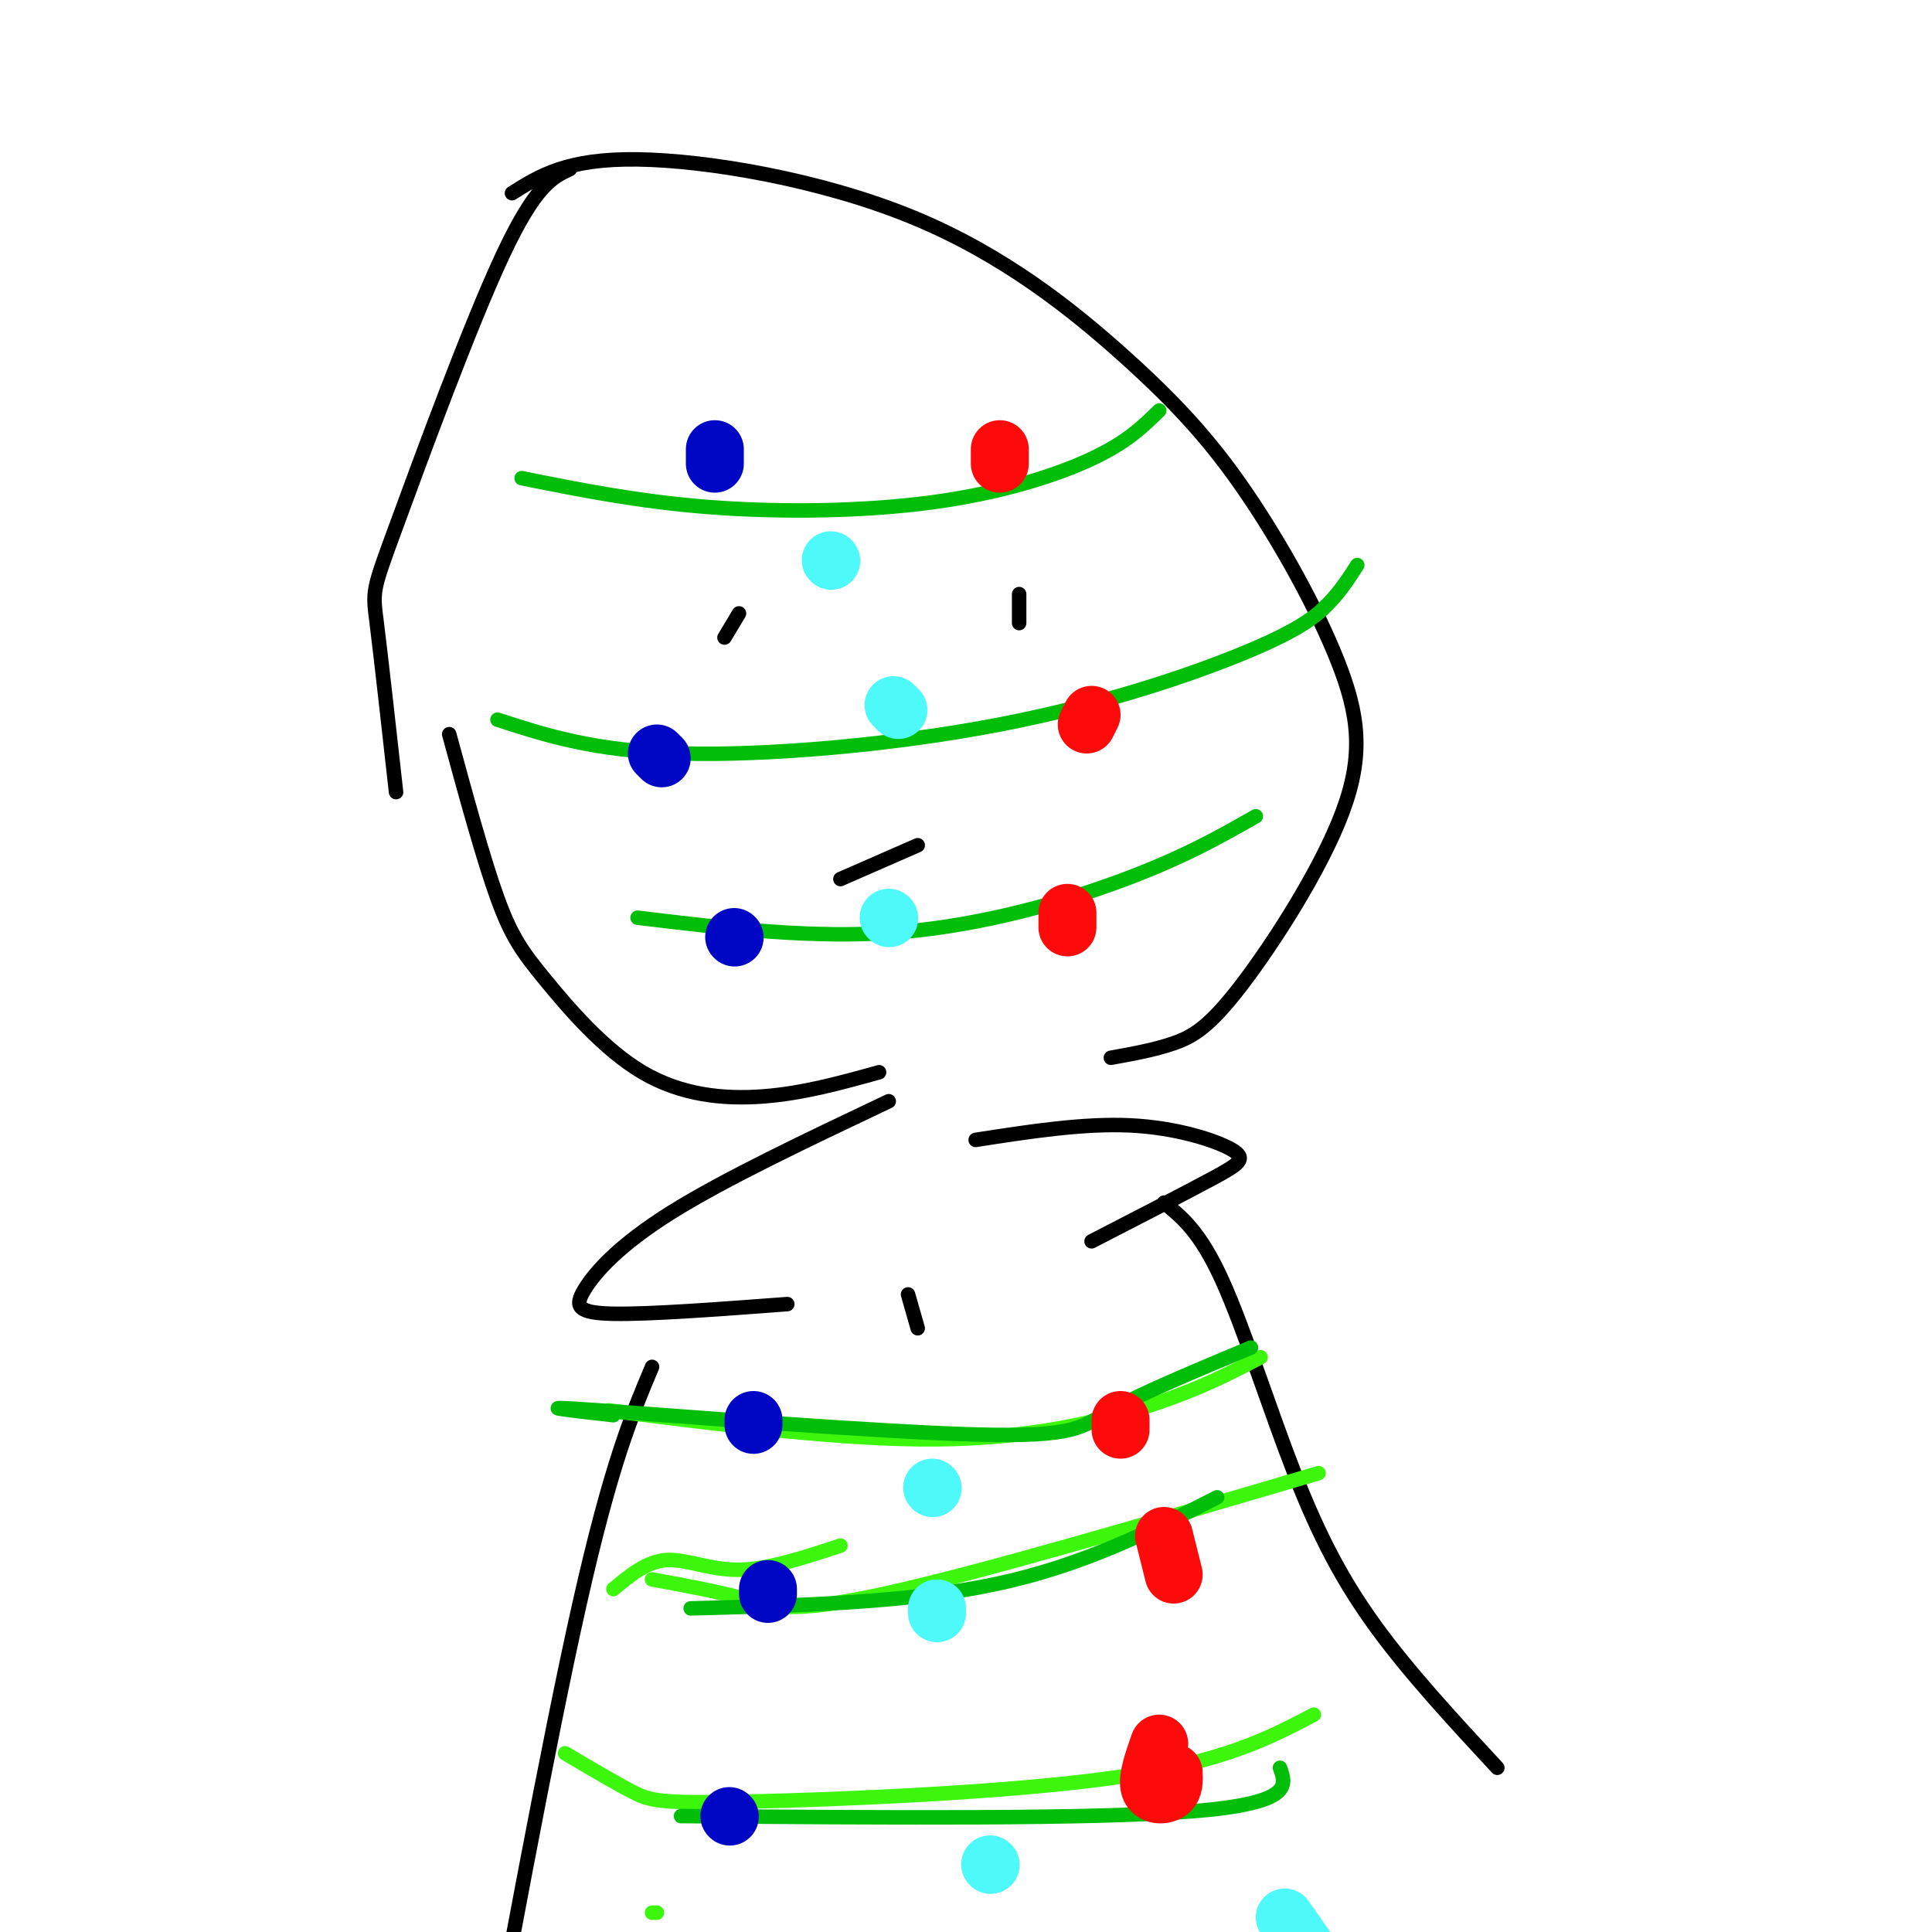 <svg viewBox='0 0 400 400' version='1.1' xmlns='http://www.w3.org/2000/svg' xmlns:xlink='http://www.w3.org/1999/xlink'><g fill='none' stroke='#000000' stroke-width='3' stroke-linecap='round' stroke-linejoin='round'><path d='M118,35c-3.571,1.661 -7.143,3.321 -14,18c-6.857,14.679 -17.000,42.375 -22,56c-5.000,13.625 -4.857,13.179 -4,20c0.857,6.821 2.429,20.911 4,35'/><path d='M93,152c3.539,12.973 7.078,25.946 10,34c2.922,8.054 5.226,11.190 10,17c4.774,5.810 12.016,14.295 20,19c7.984,4.705 16.710,5.630 25,5c8.290,-0.630 16.145,-2.815 24,-5'/><path d='M106,40c5.704,-3.602 11.407,-7.204 26,-7c14.593,0.204 38.075,4.213 57,12c18.925,7.787 33.294,19.351 44,29c10.706,9.649 17.749,17.383 25,28c7.251,10.617 14.711,24.118 19,35c4.289,10.882 5.407,19.144 1,31c-4.407,11.856 -14.340,27.308 -21,36c-6.660,8.692 -10.046,10.626 -14,12c-3.954,1.374 -8.477,2.187 -13,3'/><path d='M184,228c-17.018,8.071 -34.036,16.143 -45,23c-10.964,6.857 -15.875,12.500 -18,16c-2.125,3.500 -1.464,4.857 6,5c7.464,0.143 21.732,-0.929 36,-2'/><path d='M202,236c11.179,-1.732 22.357,-3.464 32,-3c9.643,0.464 17.750,3.125 21,5c3.250,1.875 1.643,2.964 -4,6c-5.643,3.036 -15.321,8.018 -25,13'/><path d='M188,268c0.000,0.000 2.000,7.000 2,7'/><path d='M241,249c3.732,3.018 7.464,6.036 12,16c4.536,9.964 9.875,26.875 15,40c5.125,13.125 10.036,22.464 17,32c6.964,9.536 15.982,19.268 25,29'/><path d='M135,283c-4.250,10.083 -8.500,20.167 -15,49c-6.500,28.833 -15.250,76.417 -24,124'/></g>
<g fill='none' stroke='#3CF60C' stroke-width='3' stroke-linecap='round' stroke-linejoin='round'><path d='M135,327c6.800,1.244 13.600,2.489 19,4c5.400,1.511 9.400,3.289 29,-1c19.600,-4.289 54.800,-14.644 90,-25'/><path d='M174,320c-7.444,2.467 -14.889,4.933 -21,5c-6.111,0.067 -10.889,-2.267 -15,-2c-4.111,0.267 -7.556,3.133 -11,6'/><path d='M117,363c5.220,3.083 10.440,6.167 14,8c3.560,1.833 5.458,2.417 24,2c18.542,-0.417 53.726,-1.833 76,-5c22.274,-3.167 31.637,-8.083 41,-13'/><path d='M136,396c0.000,0.000 -1.000,0.000 -1,0'/><path d='M126,292c24.333,3.089 48.667,6.178 68,6c19.333,-0.178 33.667,-3.622 44,-7c10.333,-3.378 16.667,-6.689 23,-10'/></g>
<g fill='none' stroke='#01BE09' stroke-width='3' stroke-linecap='round' stroke-linejoin='round'><path d='M127,293c-9.429,-1.060 -18.857,-2.119 -3,-1c15.857,1.119 57.000,4.417 78,5c21.000,0.583 21.857,-1.548 28,-5c6.143,-3.452 17.571,-8.226 29,-13'/><path d='M143,333c22.417,-0.583 44.833,-1.167 63,-5c18.167,-3.833 32.083,-10.917 46,-18'/><path d='M141,376c42.667,0.333 85.333,0.667 106,-1c20.667,-1.667 19.333,-5.333 18,-9'/><path d='M132,190c18.178,2.200 36.356,4.400 54,3c17.644,-1.400 34.756,-6.400 47,-11c12.244,-4.600 19.622,-8.800 27,-13'/><path d='M103,149c10.006,3.250 20.013,6.501 38,7c17.987,0.499 43.955,-1.753 66,-6c22.045,-4.247 40.166,-10.490 51,-15c10.834,-4.510 14.381,-7.289 17,-10c2.619,-2.711 4.309,-5.356 6,-8'/><path d='M108,99c12.179,2.440 24.357,4.881 39,6c14.643,1.119 31.750,0.917 46,-1c14.250,-1.917 25.643,-5.548 33,-9c7.357,-3.452 10.679,-6.726 14,-10'/></g>
<g fill='none' stroke='#FD0A0A' stroke-width='12' stroke-linecap='round' stroke-linejoin='round'><path d='M240,361c-1.267,3.600 -2.533,7.200 -2,9c0.533,1.800 2.867,1.800 4,1c1.133,-0.800 1.067,-2.400 1,-4'/><path d='M241,318c0.000,0.000 2.000,8.000 2,8'/><path d='M232,294c0.000,0.000 0.000,2.000 0,2'/><path d='M221,192c0.000,0.000 0.000,-3.000 0,-3'/><path d='M225,150c0.000,0.000 1.000,-2.000 1,-2'/><path d='M207,93c0.000,0.000 0.000,3.000 0,3'/></g>
<g fill='none' stroke='#4DF9F9' stroke-width='12' stroke-linecap='round' stroke-linejoin='round'><path d='M172,116c0.000,0.000 0.100,0.100 0.1,0.1'/><path d='M185,146c0.000,0.000 1.000,1.000 1,1'/><path d='M184,190c0.000,0.000 0.100,0.100 0.1,0.1'/><path d='M193,308c0.000,0.000 0.100,0.100 0.1,0.1'/><path d='M194,333c0.000,0.000 0.000,1.000 0,1'/><path d='M205,386c0.000,0.000 0.100,0.100 0.1,0.1'/><path d='M266,397c0.000,0.000 7.000,10.000 7,10'/></g>
<g fill='none' stroke='#0007C4' stroke-width='12' stroke-linecap='round' stroke-linejoin='round'><path d='M148,93c0.000,0.000 0.000,3.000 0,3'/><path d='M136,156c0.000,0.000 1.000,1.000 1,1'/><path d='M152,194c0.000,0.000 0.100,0.100 0.1,0.1'/><path d='M156,294c0.000,0.000 0.000,1.000 0,1'/><path d='M159,329c0.000,0.000 0.000,1.000 0,1'/><path d='M151,376c0.000,0.000 0.100,0.100 0.1,0.1'/></g>
<g fill='none' stroke='#000000' stroke-width='3' stroke-linecap='round' stroke-linejoin='round'><path d='M174,182c0.000,0.000 16.000,-7.000 16,-7'/><path d='M153,127c0.000,0.000 -3.000,5.000 -3,5'/><path d='M211,123c0.000,0.000 0.000,6.000 0,6'/></g>
</svg>